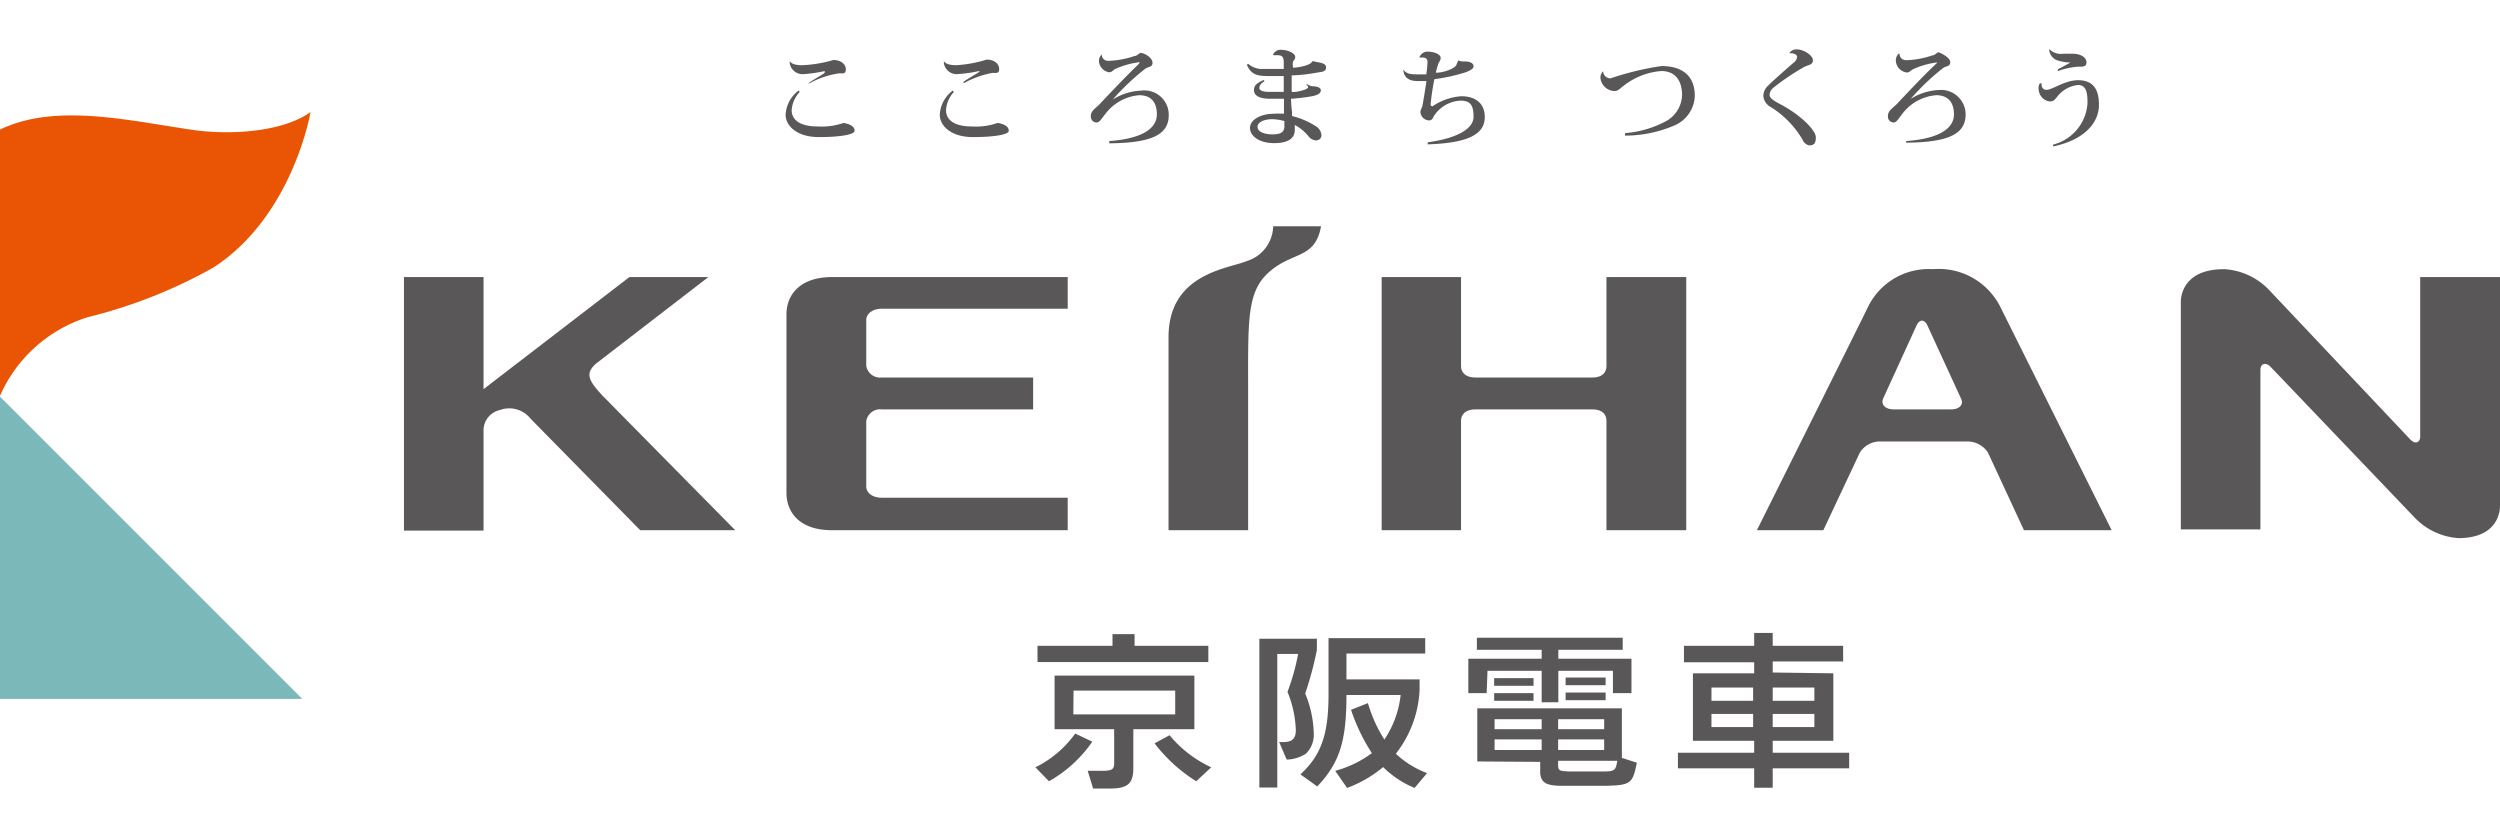 <svg xmlns="http://www.w3.org/2000/svg" viewBox="0 0 120 40" width="120" height="40"><defs><style>.cls-1{opacity:0;}.cls-2{fill:#7bb8ba;}.cls-3{fill:#e95504;}.cls-4{fill:#595757;}</style></defs><title>logo_train</title><rect class="cls-1" width="120" height="40"/><polygon class="cls-2" points="14.51 33.55 0 33.55 0 19.04 14.51 33.55"/><path class="cls-3" d="M14.89,5.39c-1.42,1-4,1.08-5.6.85C6.17,5.79,2.67,4.93,0,6.22V19a6.83,6.83,0,0,1,4.23-3.78,24,24,0,0,0,6-2.37c3.55-2.29,4.55-6.75,4.68-7.5Z"/><path class="cls-4" d="M63.41,10.86c-.3,1.68-1.5,1.15-2.68,2.38-.88.94-.82,2.35-.82,5.48v6.73H56.09V16.18c0-3.07,2.89-3.28,3.76-3.65a1.79,1.79,0,0,0,1.26-1.61l0-.06Z"/><path class="cls-4" d="M41.58,15.36c0-.29.29-.54.74-.54h8.93V13.3H39.93c-1.49,0-2.18.81-2.18,1.8v8.55c0,1,.69,1.8,2.18,1.8H51.25V23.89H42.32c-.45,0-.74-.24-.74-.54V20.23a.67.67,0,0,1,.74-.58h7.27V18.12H42.32a.67.67,0,0,1-.74-.57Z"/><path class="cls-4" d="M77.11,25.45V20.19c0-.3-.21-.54-.66-.54H70.81c-.46,0-.68.24-.68.54v5.26H66.32V13.3h3.81v4.28c0,.3.22.54.68.54h5.64c.45,0,.66-.24.66-.54V13.3h3.83V25.45Z"/><path class="cls-4" d="M96,14.7a3.31,3.31,0,0,0-3.22-1.78,3.24,3.24,0,0,0-3.1,1.78c-.17.37-5.35,10.75-5.35,10.75h3.19l1.75-3.72a1.14,1.14,0,0,1,1-.54h4.15a1.18,1.18,0,0,1,1,.53l1.73,3.73h4.21Zm-2.29,4.95H90.89c-.41,0-.63-.25-.49-.54L92,15.61c.14-.29.37-.29.51,0l1.61,3.5C94.28,19.4,94.07,19.65,93.66,19.65Z"/><path class="cls-4" d="M35.29,25.45H30.73L25.47,20.1l0,0A1.3,1.3,0,0,0,24,19.68a1,1,0,0,0-.79,1v4.79H19.39V13.3h3.82v5.38l7-5.38H34l-5.4,4.16c-.53.48-.34.81.31,1.52Z"/><path class="cls-4" d="M115.69,21.09c.27.28.48.12.48-.13V13.3H120V24.24s.11,1.59-2,1.59a3.21,3.21,0,0,1-2.11-1l-6.9-7.22c-.23-.24-.49-.17-.49.15v7.65h-3.82V14.51s-.09-1.59,2.07-1.59a3.23,3.23,0,0,1,2.12.95Z"/><path class="cls-4" d="M52.43,35.6a6.22,6.22,0,0,1-2.08,1.9l-.65-.67a5.13,5.13,0,0,0,1.91-1.62ZM58,31v.78h-8.2V31h3.6v-.56h1.06V31Zm-5.79,6,.33,0h.35c.48,0,.59-.07.59-.36V35H50.62V32.43h6.71V35H54.4v1.85c0,.76-.25,1-1.15,1h-.78Zm-.69-2.71h4.89V33.15H51.53Zm4.62,1a5.65,5.65,0,0,0,2,1.54l-.72.67a7.51,7.51,0,0,1-2-1.82Z"/><path class="cls-4" d="M61.4,35.62h.19c.44,0,.61-.17.61-.58a5.31,5.31,0,0,0-.4-1.83,10.77,10.77,0,0,0,.51-1.82h-1v6.41h-.86V30.66h2.76v.54a16.62,16.62,0,0,1-.56,2.09,5.33,5.33,0,0,1,.41,1.89,1.27,1.27,0,0,1-.38,1,1.79,1.79,0,0,1-.92.28ZM64.09,37a5.25,5.25,0,0,0,1.76-.85,9,9,0,0,1-1-2.08l.81-.32a6.83,6.83,0,0,0,.79,1.75,4.75,4.75,0,0,0,.78-2.14h-2.6c0,2.25-.34,3.26-1.4,4.39l-.81-.58c1-.92,1.35-1.92,1.35-3.85V30.63h4.64v.74H64.63v1.24h3.51v.51A5.36,5.36,0,0,1,67,36.18a4.51,4.51,0,0,0,1.5.93l-.6.71a4.65,4.65,0,0,1-1.51-1,5.81,5.81,0,0,1-1.73,1Z"/><path class="cls-4" d="M71.36,33.27h-.88V31.62H74v-.43H70.89v-.58h7v.58H74.8v.43h3.51v1.65h-.89V32.2H74.8v1.51H74V32.2h-2.6Zm-.45,3.28V34h6.94v2.38l.72.23c-.2,1-.29,1.08-1.5,1.11H75c-.77,0-1-.14-1.07-.56v-.59Zm.81-4h1.89v.37H71.72Zm1.89.72v.37H71.72v-.37ZM71.74,35H74v-.48H71.74Zm0,1H74v-.51H71.74Zm3.05-1H77v-.48H74.79Zm0,1H77v-.51H74.79Zm0,.52v.22c0,.24.06.27.49.29H77c.5,0,.56-.06.63-.51Zm2.28-4v.37H75.15v-.37Zm0,1.09H75.15v-.37h1.92Z"/><path class="cls-4" d="M88,32.32v3.24H85.09v.57h3.67v.75H85.09v.93H84.2v-.93H80.54v-.75H84.2v-.57H81.26V32.32H84.2v-.53H80.83V31H84.2v-.62h.89V31h3.38v.75H85.09v.53ZM82.15,33v.64h2V33Zm0,1.27v.63h2v-.63ZM85.09,33v.64h2V33Zm0,1.27v.63h2v-.63Z"/><path class="cls-4" d="M38.39,4.41a1.42,1.42,0,0,0-.39.88c0,.43.35.78,1.25.78a3.18,3.18,0,0,0,1.24-.17c.38.07.53.2.53.38s-.7.3-1.72.3-1.59-.52-1.59-1.07a1.54,1.54,0,0,1,.62-1.16Zm1.2-1a6.52,6.52,0,0,1-1.07.15.62.62,0,0,1-.61-.51.36.36,0,0,1,0-.11h0c.08.12.26.19.6.19A6.13,6.13,0,0,0,40,2.88c.36,0,.6.2.6.45s-.17.18-.32.19A4.25,4.25,0,0,0,38.85,4L38.8,4c.16-.13.61-.37.78-.5Z"/><path class="cls-4" d="M45.79,4.41a1.4,1.4,0,0,0-.38.88c0,.43.34.78,1.24.78a3.18,3.18,0,0,0,1.24-.17c.38.07.53.2.53.38s-.7.3-1.72.3-1.59-.52-1.59-1.07a1.54,1.54,0,0,1,.62-1.16Zm1.2-1a6.52,6.52,0,0,1-1.07.15.62.62,0,0,1-.61-.51.36.36,0,0,1,0-.11h0c.08.12.26.19.6.19a6.13,6.13,0,0,0,1.45-.27c.36,0,.6.2.6.45s-.17.18-.32.19A4.4,4.4,0,0,0,46.25,4l0-.07c.16-.13.61-.37.78-.5Z"/><path class="cls-4" d="M53.24,6.77c1.47-.1,2.29-.55,2.29-1.28,0-.57-.27-.92-.85-.92a2.26,2.26,0,0,0-1.6.87c-.18.21-.29.44-.44.44a.28.28,0,0,1-.28-.3c0-.28.23-.37.44-.6.5-.53,1.32-1.39,1.74-1.79.1-.09.16-.16.16-.2s0,0-.05,0a4.11,4.11,0,0,0-1.12.32c-.12.07-.16.16-.29.16a.58.58,0,0,1-.49-.53.47.47,0,0,1,.13-.33h0a.31.31,0,0,0,.35.31,4.25,4.25,0,0,0,1.22-.23c.13,0,.24-.15.29-.15.21,0,.58.24.58.47s-.19.17-.36.3a11.34,11.34,0,0,0-1.55,1.47v0a2.76,2.76,0,0,1,1.36-.43A1.17,1.17,0,0,1,56.1,5.52c0,.94-.8,1.34-2.85,1.36Z"/><path class="cls-4" d="M61.1,2.64a.39.39,0,0,1,.38-.25c.36,0,.69.18.69.34s-.09.14-.11.25,0,.14,0,.27c.22,0,.87-.11.93-.31l.06,0c.22.07.6.06.6.29s-.19.21-.52.27A7.78,7.78,0,0,1,62,3.62c0,.16,0,.32,0,.46s0,.22,0,.31.79-.07.79-.2a.14.14,0,0,0-.07-.11l0-.06a.52.52,0,0,0,.28.12c.17,0,.4.05.4.19s-.12.23-.43.29a8.79,8.79,0,0,1-1,.12,4.92,4.92,0,0,0,.05.65,1.24,1.24,0,0,0,0,.18,3.71,3.71,0,0,1,1.14.49.54.54,0,0,1,.27.45.25.25,0,0,1-.26.23.49.49,0,0,1-.37-.21A2.14,2.14,0,0,0,62.15,6v.23c0,.41-.31.64-1,.64S60,6.54,60,6.14s.53-.68,1.14-.68a4,4,0,0,1,.49,0c0-.06,0-.67,0-.72-.17,0-.47,0-.68,0-.51,0-.76-.16-.76-.41s.17-.35.46-.49l.05.06c-.18.1-.25.21-.25.32s.14.19.47.19l.7,0V3.65l-.77,0c-.55,0-.81-.1-1-.54l.06-.05a1,1,0,0,0,.71.25c.24,0,.71,0,1,0V3.1c0-.29,0-.45-.31-.45h-.15Zm.55,3.17a2.62,2.62,0,0,0-.56-.09c-.45,0-.73.16-.73.37s.28.36.72.36.58-.14.57-.42Z"/><path class="cls-4" d="M70,2.9a.64.64,0,0,0,.28.05c.43,0,.45.17.45.25s-.14.18-.38.27a8.59,8.59,0,0,1-1.5.33A11.58,11.58,0,0,0,68.67,5c0,.12.06.07.08.11a2.79,2.79,0,0,1,1.39-.49c.76,0,1.13.41,1.13,1,0,.94-1.06,1.25-2.74,1.31l0-.1c1.53-.21,2.2-.7,2.2-1.22s-.12-.78-.63-.78a1.62,1.62,0,0,0-1.26.72c-.06.11-.1.23-.24.23a.43.43,0,0,1-.42-.4c0-.12.06-.16.09-.28s.15-.87.2-1.21l-.43,0c-.49,0-.67-.24-.68-.55l0,0c.14.19.31.23.66.23l.44,0a4.83,4.83,0,0,0,.06-.57c0-.08,0-.24-.24-.24l-.15,0h0a.41.41,0,0,1,.43-.28c.25,0,.59.12.59.29s-.08.17-.12.32a3.57,3.57,0,0,0-.11.4c.41,0,1-.23,1-.42,0,0,0,0,0,0Z"/><path class="cls-4" d="M78,6.39a5,5,0,0,0,2-.59,1.49,1.49,0,0,0,.74-1.23c0-.69-.32-1.16-1-1.16a3.34,3.34,0,0,0-1.77.68c-.16.11-.29.28-.46.28a.7.7,0,0,1-.69-.64.41.41,0,0,1,.13-.31h0a.35.35,0,0,0,.36.34,14,14,0,0,1,2.44-.59c1,0,1.6.47,1.6,1.43A1.6,1.6,0,0,1,80.42,6,6,6,0,0,1,78,6.51Z"/><path class="cls-4" d="M85.9,2.53a.41.41,0,0,1,.34-.16c.34,0,.78.29.78.52s-.2.21-.43.33a11.43,11.43,0,0,0-1.48,1,.47.47,0,0,0-.17.35c0,.14.25.3.55.45,1,.54,1.67,1.25,1.67,1.57s-.11.38-.31.39a.44.44,0,0,1-.33-.28A4.57,4.57,0,0,0,85,5.14a.67.67,0,0,1-.36-.53.69.69,0,0,1,.24-.51c.26-.26.9-.82,1.2-1.08a.4.4,0,0,0,.18-.29c0-.12-.19-.19-.35-.17Z"/><path class="cls-4" d="M91.49,6.77c1.47-.1,2.3-.55,2.3-1.28,0-.57-.28-.92-.85-.92a2.26,2.26,0,0,0-1.61.87c-.17.21-.29.44-.43.44a.28.28,0,0,1-.28-.3c0-.28.22-.37.44-.6.5-.53,1.31-1.39,1.74-1.79C92.89,3.1,93,3,93,3s0,0-.06,0a4.06,4.06,0,0,0-1.11.32c-.13.07-.17.16-.3.16A.6.6,0,0,1,91,2.91a.47.47,0,0,1,.13-.33h.05c0,.19.13.31.34.31a4.31,4.31,0,0,0,1.23-.23c.12,0,.23-.15.29-.15s.57.24.57.47-.19.17-.36.3a11.26,11.26,0,0,0-1.54,1.47v0a2.76,2.76,0,0,1,1.36-.43,1.18,1.18,0,0,1,1.28,1.17c0,.94-.81,1.34-2.85,1.36Z"/><path class="cls-4" d="M98,4a.26.26,0,0,0,0,.11.22.22,0,0,0,.24.2c.28,0,.87-.46,1.51-.46.79,0,1,.53,1,1.18,0,.88-.72,1.69-2.2,2l0-.09a2.19,2.19,0,0,0,1.65-2c0-.5-.06-.86-.46-.86a1.46,1.46,0,0,0-1,.57c-.1.12-.16.22-.35.22a.61.61,0,0,1-.53-.54A.48.48,0,0,1,97.91,4Zm.79-.68c.15-.08.58-.3.58-.32h0a2.21,2.21,0,0,1-.64-.11.61.61,0,0,1-.37-.49l0-.05a.76.76,0,0,0,.66.23l.47,0c.39,0,.66.18.66.41s-.19.21-.39.21a3.51,3.51,0,0,0-1,.22Z"/></svg>
